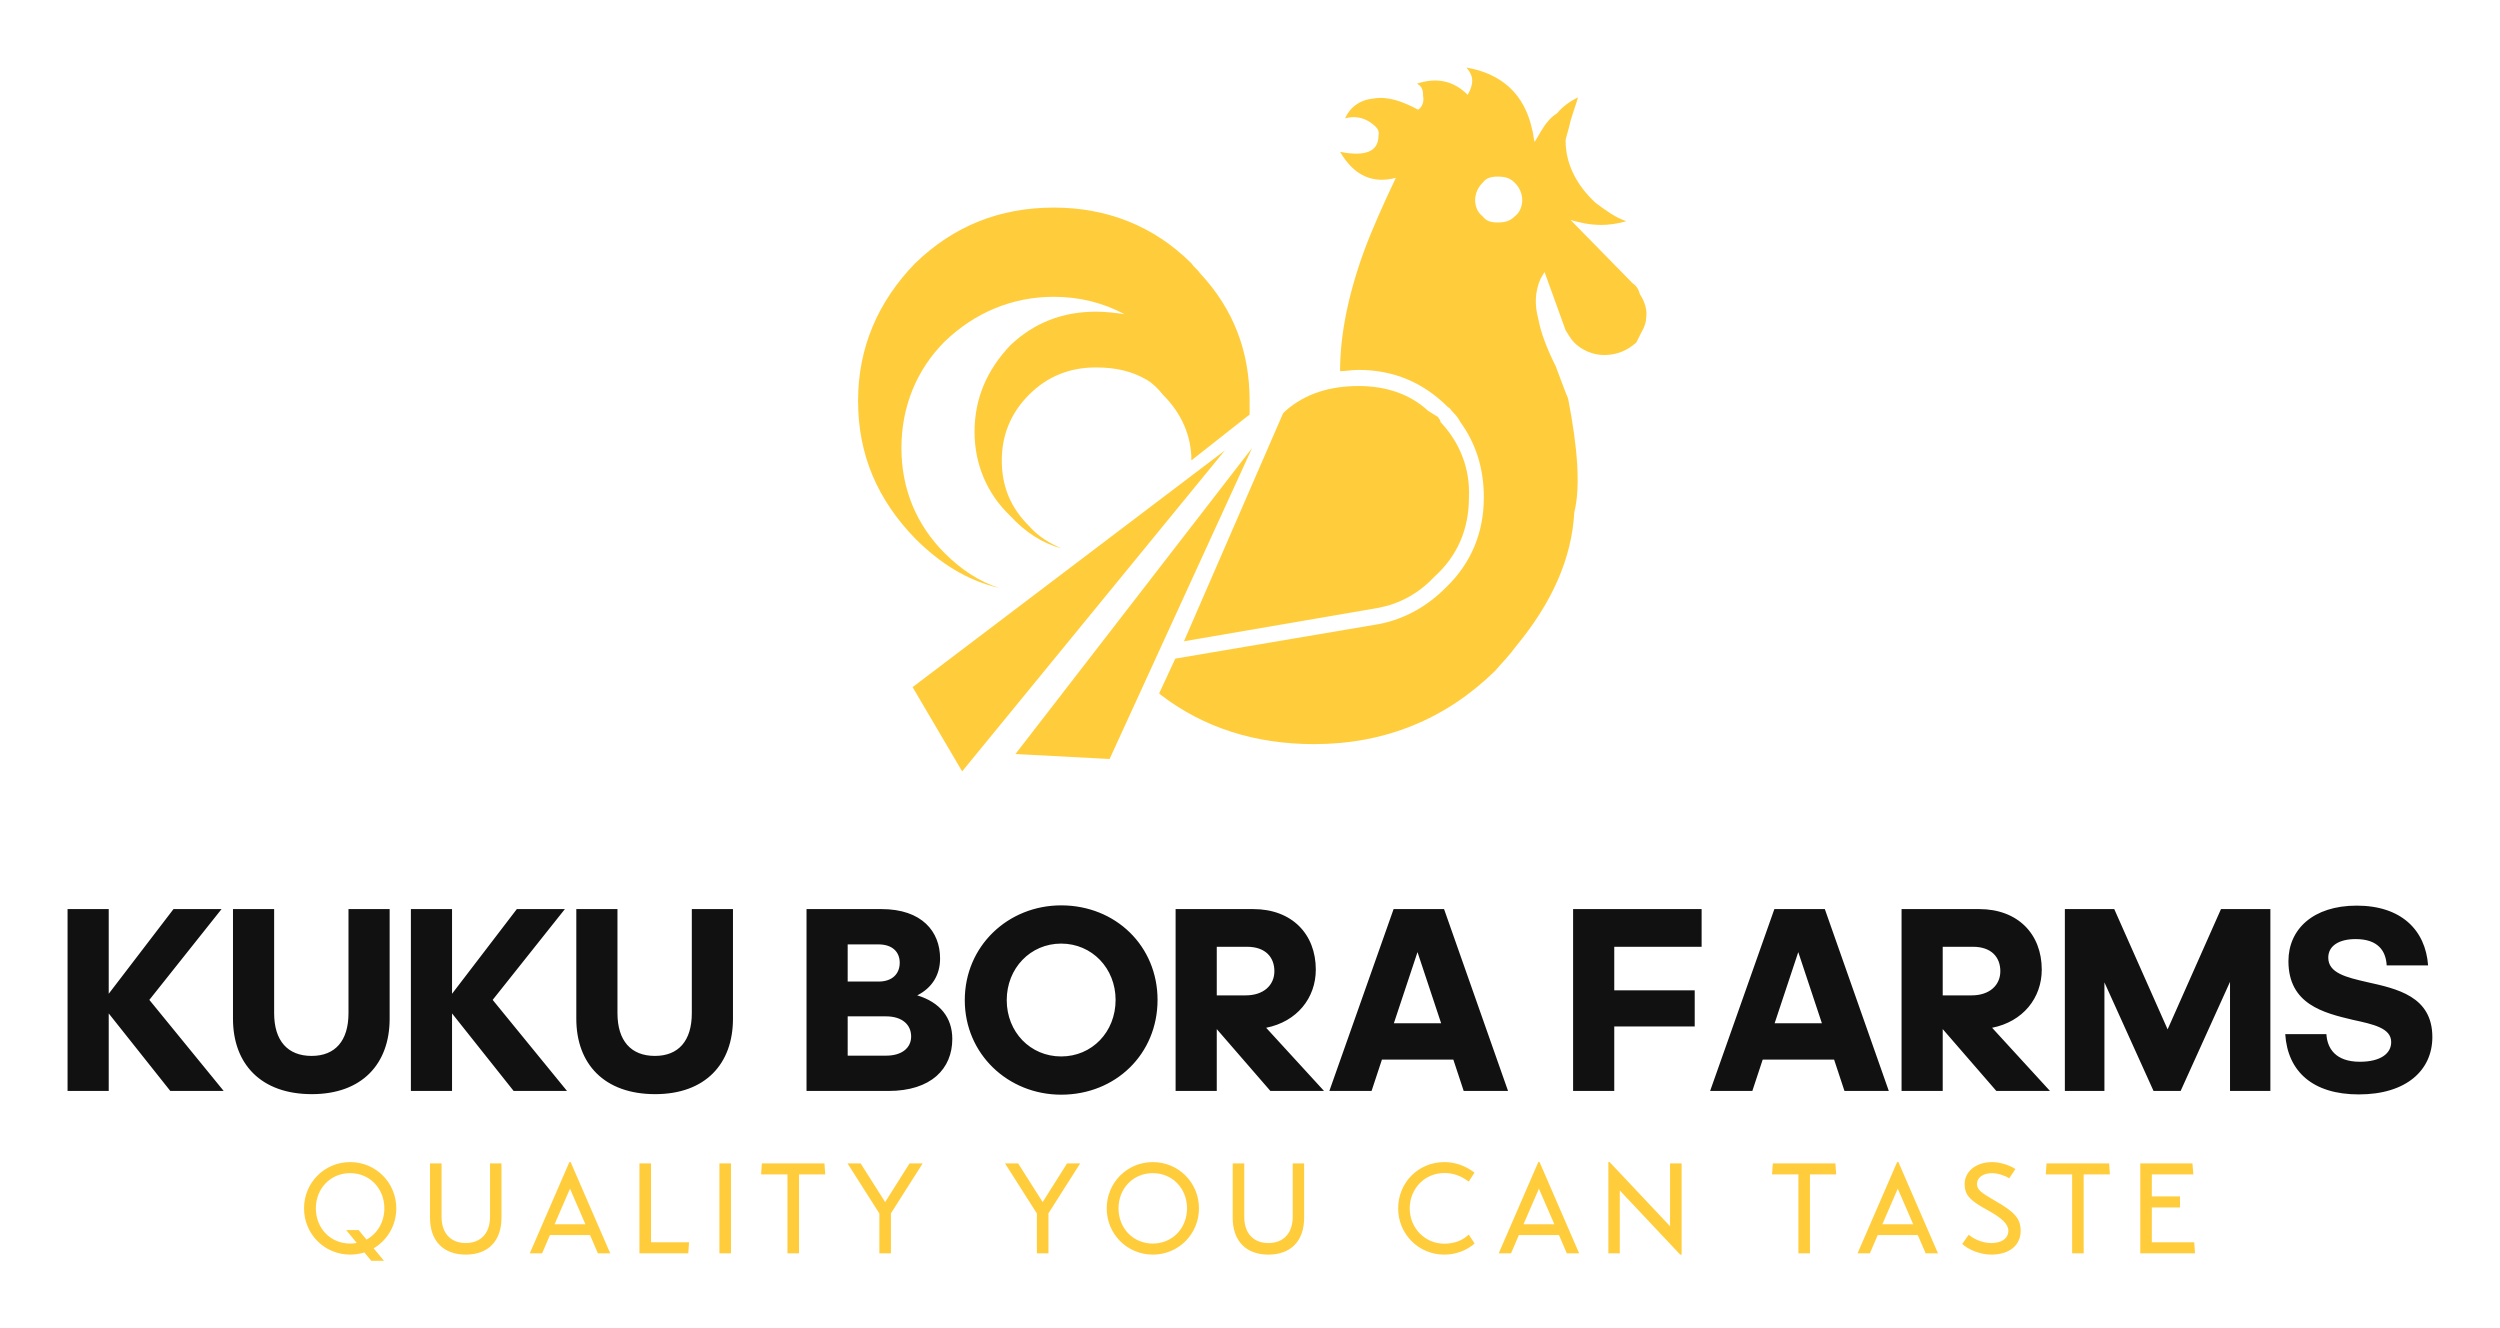 <?xml version="1.0" encoding="utf-8"?>
<svg xmlns="http://www.w3.org/2000/svg" height="1685.26" version="1.1" viewBox="0 0 3171.429 1685.26" width="3171.429">
			
			<g transform="scale(8.571) translate(10, 10)">
				<defs id="SvgjsDefs1034"/>
    <g fill="#ffcd3c" id="SvgjsG1035" transform="matrix(1.834,0,0,1.834,117,0)">
      <path d="M60,12.7c0.6,0,1.3-0.1,2-0.3c-0.9-0.3-1.7-0.9-2.5-1.5c-1.5-1.4-2.4-3.1-2.4-5c0-0.2,0.2-0.7,0.4-1.6  c0.3-1,0.5-1.5,0.6-1.9c-0.6,0.3-1.2,0.7-1.7,1.3C55.9,4,55.5,4.5,55.2,5c-0.2,0.3-0.4,0.7-0.6,1c-0.1-0.3-0.1-0.7-0.2-1  c-0.6-2.8-2.4-4.5-5.3-5c0.6,0.7,0.6,1.3,0.1,2.2C48,1,46.6,0.8,45.1,1.3c0.4,0.2,0.5,0.5,0.5,1c0.1,0.5-0.1,0.9-0.4,1.1  c-1.3-0.7-2.5-1.1-3.6-0.9c-1.1,0.1-1.9,0.7-2.3,1.6c0.7-0.2,1.4-0.1,2,0.3c0.6,0.4,0.8,0.7,0.7,1.1c0,1.3-1.1,1.7-3.1,1.3  c1.1,1.9,2.6,2.6,4.5,2.1c-1,2.1-1.9,4.1-2.6,6c-1.3,3.6-1.9,6.8-1.9,9.6c0.5,0,0.9-0.1,1.5-0.1c2.8,0,5.2,1,7.2,3  c0,0,0.2,0.1,0.3,0.3c0.2,0.2,0.5,0.5,0.7,0.9c1.3,1.8,1.9,3.8,1.9,6.1c0,2.8-1,5.3-3.1,7.3c-1.5,1.5-3.3,2.5-5.3,2.9l-16.5,2.8  l-1.3,2.8c0.1,0.1,0.1,0.1,0.1,0.1c3.5,2.7,7.7,4,12.4,4c5.7,0,10.6-2,14.6-5.9c0.6-0.7,1.2-1.3,1.7-2c2.9-3.5,4.5-7.1,4.7-10.8  c0.5-2,0.3-5.1-0.5-9.2c-0.1-0.2-0.4-1-1-2.6c-0.7-1.4-1.2-2.7-1.4-3.8c-0.3-1.1-0.3-2.2,0.2-3.3l0.3-0.5l1.7,4.7  c0.2,0.3,0.4,0.7,0.7,1c0.6,0.6,1.5,1,2.4,1c1.1,0,1.9-0.4,2.6-1c0.1-0.2,0.2-0.4,0.4-0.8c0.3-0.5,0.4-0.9,0.4-1.2  c0.1-0.6-0.1-1.3-0.5-1.9c-0.1-0.4-0.3-0.7-0.6-0.9l-5-5.1C58.2,12.5,59,12.7,60,12.7z M53,9.3c0.4,0.4,0.6,0.9,0.6,1.4  s-0.2,1-0.6,1.3c-0.4,0.4-0.8,0.5-1.4,0.5c-0.5,0-0.9-0.1-1.2-0.5c-0.4-0.3-0.6-0.8-0.6-1.3s0.2-1,0.6-1.4c0.3-0.4,0.7-0.5,1.2-0.5  C52.2,8.8,52.6,8.9,53,9.3z"/>
      <path d="M46.8,28.2c-0.3-0.2-0.5-0.3-0.8-0.5c-1.5-1.4-3.5-2-5.6-2c-2.3,0-4.3,0.6-5.9,2c0,0-0.1,0.1-0.2,0.2l-8,18.4L42,43.6  c1.6-0.3,3.2-1.1,4.5-2.5c1.9-1.7,2.8-3.9,2.8-6.4c0.1-2.3-0.7-4.4-2.3-6.1C47,28.4,46.9,28.4,46.8,28.2z"/>
      <path d="M27.6,16.6c-0.2-0.3-0.5-0.5-0.7-0.8c-3-3-6.8-4.5-11.1-4.5c-4.4,0-8.1,1.5-11.2,4.5C1.6,18.9,0,22.6,0,26.9  c0,4.4,1.6,8,4.6,11.1c2,2,4.2,3.4,6.8,4c-1.6-0.5-3.1-1.5-4.4-2.8c-2.3-2.3-3.5-5.2-3.5-8.5c0-3.3,1.2-6.3,3.5-8.6  c2.4-2.3,5.4-3.6,8.8-3.6c2.1,0,4,0.5,5.7,1.4c-0.7-0.1-1.5-0.2-2.3-0.2c-2.7,0-5,0.9-6.9,2.7c-1.9,2-2.9,4.3-2.9,7  c0,2.6,1,5,2.9,6.8c1.2,1.3,2.6,2.2,4.1,2.6c-0.9-0.4-1.8-0.9-2.6-1.8c-1.5-1.5-2.2-3.2-2.2-5.3c0-2,0.7-3.8,2.2-5.3  s3.3-2.2,5.4-2.2c1.6,0,2.9,0.3,4.1,1c0.5,0.3,0.9,0.7,1.3,1.2c1.5,1.5,2.3,3.3,2.3,5.3l0,0l4.7-3.7c0-0.3,0-0.7,0-1.1  C31.6,22.9,30.3,19.5,27.6,16.6z"/>
      <path d="M4.4,50l4,6.8l21.2-25.9L4.4,50z"/>
      <path d="M12.7,55.4l7.6,0.4l11.5-25.1L12.7,55.4z"/>
    </g>
    <g fill="#111111" id="SvgjsG1036" transform="matrix(1.965,0,0,1.965,-1.651,112.171)">
      <path d="M3.94 12.68 l4.88 -6.38 l3.62 0 l-5.44 6.84 l5.6 6.86 l-4.02 0 l-4.64 -5.84 l0 5.84 l-3.1 0 l0 -13.7 l3.1 0 l0 6.38 z M19.24 20.24 c-3.84 0 -5.94 -2.28 -5.94 -5.68 l0 -8.26 l3.1 0 l0 7.84 c0 2.08 1.02 3.22 2.82 3.22 c1.78 0 2.78 -1.14 2.78 -3.22 l0 -7.84 l3.1 0 l0 8.26 c0 3.4 -2.08 5.68 -5.86 5.68 z M29.8 12.68 l4.88 -6.38 l3.62 0 l-5.44 6.84 l5.6 6.86 l-4.02 0 l-4.64 -5.84 l0 5.84 l-3.1 0 l0 -13.7 l3.1 0 l0 6.38 z M45.1 20.24 c-3.84 0 -5.94 -2.28 -5.94 -5.68 l0 -8.26 l3.1 0 l0 7.84 c0 2.08 1.02 3.22 2.82 3.22 c1.78 0 2.78 -1.14 2.78 -3.22 l0 -7.84 l3.1 0 l0 8.26 c0 3.4 -2.08 5.68 -5.86 5.68 z M56.5 20 l0 -13.7 l5.64 0 c3.06 0 4.42 1.7 4.42 3.72 c0 1.22 -0.58 2.2 -1.72 2.78 c1.72 0.52 2.64 1.68 2.64 3.28 c0 2.24 -1.58 3.92 -4.82 3.92 l-6.16 0 z M61.92 8.96 l-2.32 0 l0 2.8 l2.32 0 c1.06 0 1.6 -0.6 1.6 -1.42 c0 -0.8 -0.54 -1.38 -1.6 -1.38 z M62.48 14.38 l-2.88 0 l0 2.96 l2.9 0 c1.2 0 1.88 -0.6 1.88 -1.44 c0 -0.9 -0.68 -1.52 -1.9 -1.52 z M75.68 20.28 c-4 0 -7.26 -3.06 -7.26 -7.12 c0 -4.08 3.26 -7.14 7.26 -7.14 c4.1 0 7.26 3.06 7.26 7.12 c0 4.08 -3.16 7.14 -7.26 7.14 z M75.68 17.4 c2.32 0 4.1 -1.84 4.1 -4.26 c0 -2.38 -1.78 -4.24 -4.1 -4.24 s-4.1 1.86 -4.1 4.26 s1.78 4.24 4.1 4.24 z M89.68 9.14 l-2.28 0 l0 3.66 l2.18 0 c1.34 0 2.16 -0.76 2.16 -1.82 s-0.68 -1.84 -2.06 -1.84 z M87.4 15.34 l0 4.66 l-3.1 0 l0 -13.7 l5.84 0 c2.92 0 4.72 1.88 4.72 4.56 c0 2.14 -1.42 3.92 -3.74 4.38 l4.36 4.76 l-4.04 0 z M104.3 14.9 l-1.78 -5.36 l-1.78 5.36 l3.56 0 z M106 20 l-0.78 -2.36 l-5.38 0 l-0.78 2.36 l-3.18 0 l4.84 -13.7 l3.8 0 l4.82 13.7 l-3.34 0 z M123.4 15.14 l-6.06 0 l0 4.86 l-3.1 0 l0 -13.7 l9.68 0 l0 2.84 l-6.58 0 l0 3.28 l6.06 0 l0 2.72 z M132.98 14.9 l-1.78 -5.36 l-1.78 5.36 l3.56 0 z M134.68 20 l-0.78 -2.36 l-5.38 0 l-0.78 2.36 l-3.18 0 l4.84 -13.7 l3.8 0 l4.82 13.7 l-3.34 0 z M144.36 9.14 l-2.28 0 l0 3.66 l2.18 0 c1.34 0 2.16 -0.76 2.16 -1.82 s-0.68 -1.84 -2.06 -1.84 z M142.08 15.34 l0 4.66 l-3.1 0 l0 -13.7 l5.84 0 c2.92 0 4.72 1.88 4.72 4.56 c0 2.14 -1.42 3.92 -3.74 4.38 l4.36 4.76 l-4.04 0 z M157.96 20 l-3.7 -8.18 l0 8.18 l-2.98 0 l0 -13.7 l3.72 0 l4.02 9.06 l4.02 -9.06 l3.72 0 l0 13.7 l-3.04 0 l0 -8.22 l-3.72 8.22 l-2.04 0 z M173.42 20.26 c-3.46 0 -5.36 -1.72 -5.54 -4.54 l3.1 0 c0.06 1.04 0.66 2.08 2.52 2.08 c1.56 0 2.36 -0.62 2.36 -1.48 c0 -1.06 -1.34 -1.34 -2.9 -1.68 c-2.18 -0.52 -4.84 -1.16 -4.84 -4.42 c0 -2.4 1.86 -4.18 5.14 -4.18 c3.34 0 5.18 1.82 5.38 4.5 l-3.12 0 c-0.06 -1.1 -0.66 -1.98 -2.34 -1.98 c-1.24 0 -2.06 0.5 -2.06 1.4 c0 1.16 1.36 1.48 2.92 1.84 c2.24 0.5 4.92 1.06 4.92 4.14 c0 2.5 -1.96 4.32 -5.54 4.32 z"/>
    </g>
    <g fill="#ffcd3c" id="SvgjsG1037" transform="matrix(0.951,0,0,0.951,33.915,156.482)">
      <path d="M15.5 13 c0 2.66 -1.4 4.96 -3.52 6.22 l1.6 1.94 l-1.98 0 l-1.06 -1.3 c-0.7 0.22 -1.44 0.34 -2.22 0.34 c-4 0 -7.18 -3.2 -7.18 -7.2 s3.18 -7.2 7.18 -7.2 s7.18 3.2 7.18 7.2 z M8.32 18.48 c0.36 0 0.7 -0.04 1.02 -0.1 l-1.64 -2 l1.94 0 l1.22 1.48 c1.68 -0.9 2.78 -2.72 2.78 -4.86 c0 -3.1 -2.28 -5.48 -5.32 -5.48 c-3.06 0 -5.34 2.38 -5.34 5.48 s2.28 5.48 5.34 5.48 z M20.747 14.46 l0 -8.46 l1.8 0 l0 8.32 c0 2.7 1.56 4.08 3.76 4.08 s3.78 -1.38 3.78 -4.08 l0 -8.32 l1.78 0 l0 8.46 c0 3.64 -2.08 5.74 -5.56 5.74 c-3.46 0 -5.56 -2.1 -5.56 -5.74 z M46.874 20 l-1.22 -2.84 l-6.24 0 l-1.22 2.84 l-1.92 0 l6.16 -14.2 l0.2 0 l6.16 14.2 l-1.92 0 z M40.134 15.48 l4.8 0 l-2.4 -5.54 z M55.141 18.28 l5.92 0 l-0.12 1.72 l-7.6 0 l0 -14 l1.8 0 l0 12.28 z M65.788 20 l0 -14 l1.8 0 l0 14 l-1.8 0 z M82.255 7.72 l-4.08 0 l0 12.28 l-1.8 0 l0 -12.28 l-4.1 0 l0.12 -1.72 l9.74 0 z M97.422 6 l-4.94 7.78 l0 6.22 l-1.8 0 l0 -6.2 l-4.96 -7.8 l2.04 0 l3.82 6.02 l3.8 -6.02 l2.04 0 z M121.936 6 l-4.94 7.78 l0 6.22 l-1.8 0 l0 -6.2 l-4.96 -7.8 l2.04 0 l3.82 6.02 l3.8 -6.02 l2.04 0 z M133.243 20.2 c-4 0 -7.18 -3.2 -7.18 -7.2 s3.18 -7.2 7.18 -7.2 s7.18 3.2 7.18 7.2 s-3.18 7.2 -7.18 7.2 z M133.243 18.48 c3.04 0 5.32 -2.38 5.32 -5.48 s-2.28 -5.48 -5.32 -5.48 c-3.06 0 -5.34 2.38 -5.34 5.48 s2.28 5.48 5.34 5.48 z M145.67 14.46 l0 -8.46 l1.8 0 l0 8.32 c0 2.7 1.56 4.08 3.76 4.08 s3.78 -1.38 3.78 -4.08 l0 -8.32 l1.78 0 l0 8.46 c0 3.64 -2.08 5.74 -5.56 5.74 c-3.46 0 -5.56 -2.1 -5.56 -5.74 z M171.424 13 c0 -4.04 3.18 -7.2 7.18 -7.2 c1.68 0 3.28 0.56 4.7 1.64 l-0.9 1.4 c-1.18 -0.9 -2.4 -1.34 -3.8 -1.34 c-3.02 0 -5.38 2.42 -5.38 5.5 s2.38 5.5 5.38 5.5 c1.52 0 2.82 -0.48 3.8 -1.42 l0.92 1.38 c-1.22 1.1 -2.94 1.74 -4.72 1.74 c-4 0 -7.18 -3.18 -7.18 -7.2 z M197.671 20 l-1.22 -2.84 l-6.24 0 l-1.22 2.84 l-1.92 0 l6.16 -14.2 l0.2 0 l6.16 14.2 l-1.92 0 z M190.931 15.48 l4.8 0 l-2.4 -5.54 z M213.738 6 l1.8 0 l0 14.2 l-0.22 0 l-9.4 -9.98 l0 9.78 l-1.78 0 l0 -14.2 l0.2 0 l9.4 9.98 l0 -9.78 z M239.592 7.72 l-4.08 0 l0 12.28 l-1.8 0 l0 -12.28 l-4.1 0 l0.12 -1.72 l9.74 0 z M253.519 20 l-1.22 -2.84 l-6.24 0 l-1.22 2.84 l-1.92 0 l6.16 -14.2 l0.2 0 l6.16 14.2 l-1.92 0 z M246.779 15.48 l4.8 0 l-2.4 -5.54 z M259.206 18.54 c0.88 0.82 2.7 1.66 4.52 1.66 c2.8 0 4.58 -1.44 4.58 -3.7 c0 -1.84 -0.88 -2.92 -3.92 -4.64 c-2.32 -1.34 -2.88 -1.78 -2.88 -2.66 c0 -0.94 0.88 -1.68 2.36 -1.68 c0.86 0 2 0.38 2.66 0.8 l0.96 -1.44 c-0.94 -0.62 -2.42 -1.08 -3.6 -1.08 c-2.58 0 -4.3 1.48 -4.3 3.42 c0 1.72 0.86 2.58 3.5 4.02 c2.34 1.28 3.3 2.22 3.3 3.24 c0 1.2 -1.04 1.92 -2.66 1.92 c-1.4 0 -2.8 -0.66 -3.5 -1.3 z M282.193 7.72 l-4.08 0 l0 12.28 l-1.8 0 l0 -12.28 l-4.1 0 l0.12 -1.72 l9.74 0 z M295.32 18.28 l0.12 1.72 l-8.52 0 l0 -14 l8.12 0 l0.14 1.72 l-6.46 0 l0 3.42 l4.38 0 l0 1.72 l-4.38 0 l0 5.42 l6.6 0 z"/>
    </g>
			</g>
		</svg>